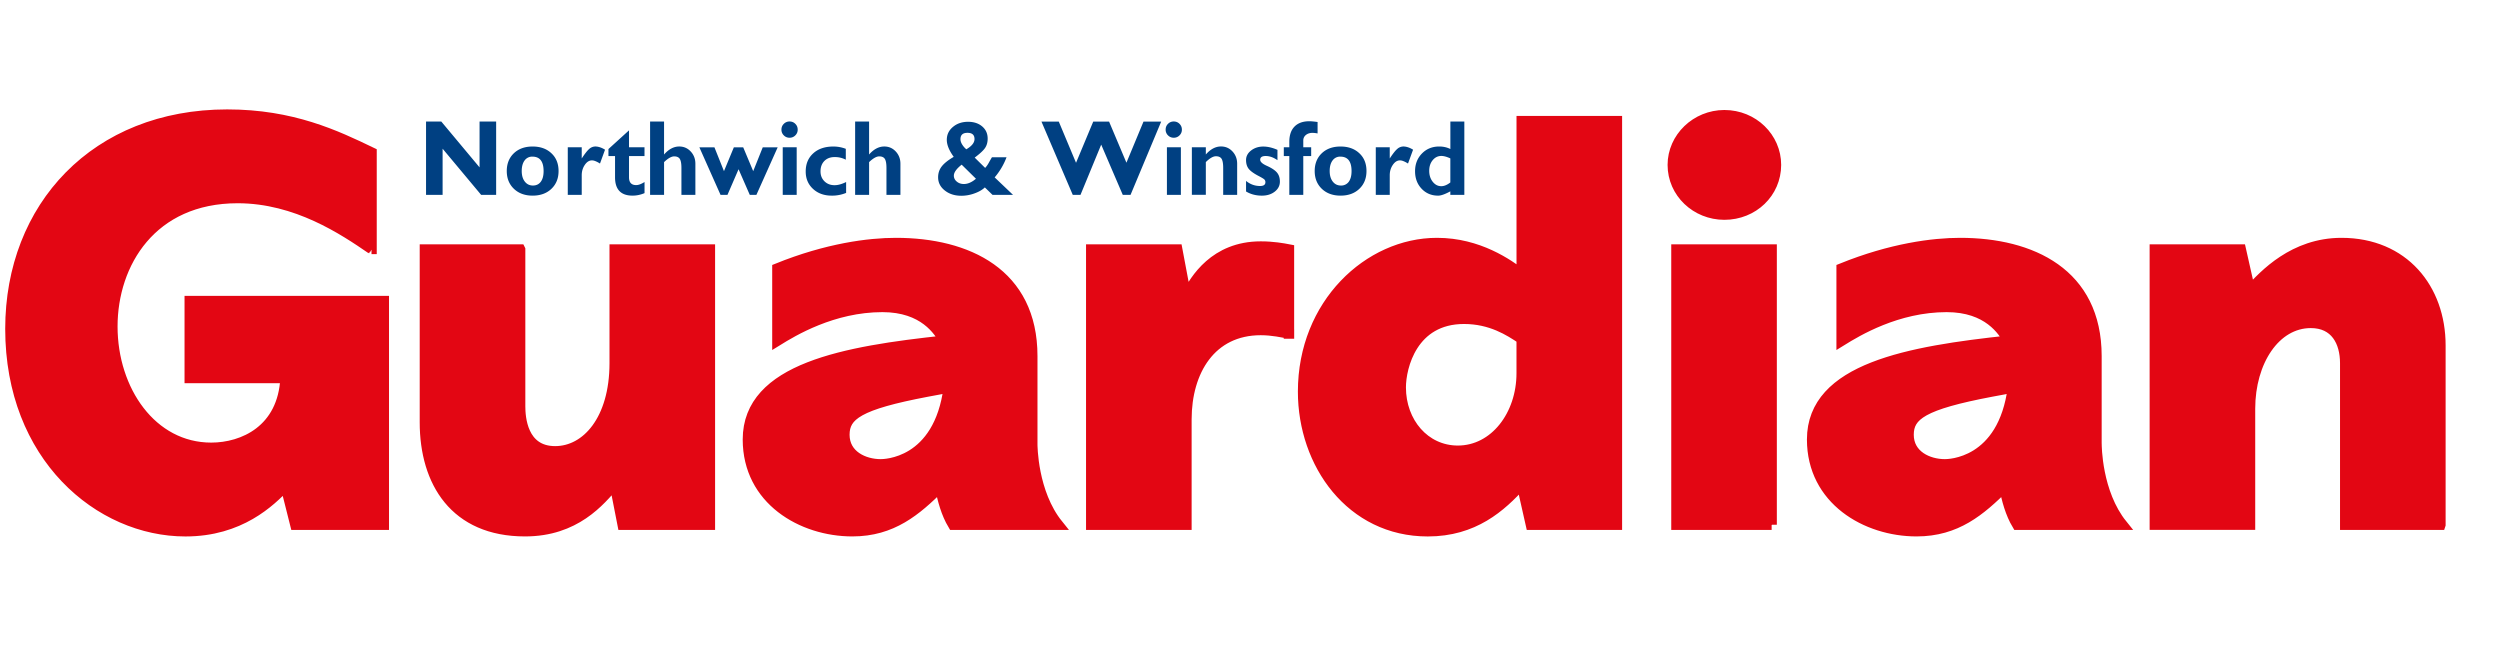<svg width="240" height="64" fill="none" xmlns="http://www.w3.org/2000/svg"><path d="M35.661 23.896c-2.654-1.818-7.193-4.885-12.852-4.885-8.25 0-12.027 6.247-12.027 12.33 0 6.136 3.777 11.645 9.492 11.645 3.067 0 6.901-1.705 7.137-6.7h-9.197v-7.388h18.627v21.475h-8.49l-.94-3.747c-1.472 1.534-4.366 4.371-9.609 4.371C9.546 50.997 1 43.837 1 31.567 1 19.865 9.193 11 21.81 11c6.249 0 10.435 1.989 13.851 3.634v9.262Zm14.267.057v15.058c0 1.022.18 4.315 3.362 4.315 3.007 0 5.718-3.01 5.718-8.465V23.953h9.134v26.42h-8.37l-.767-3.924c-1.415 1.652-3.777 4.548-8.608 4.548-6.722 0-9.609-4.718-9.609-10.454v-16.59h9.14Zm39.09 13.637c-6.606 1.248-7.958 2.272-7.958 4.144 0 1.99 1.887 2.84 3.475 2.84.296 0 5.602 0 6.549-7.384-.299.06-1.362.287-2.067.4Zm10.08 4.998c0 .17 0 4.718 2.478 7.785H91.493c-.648-1.078-1-2.386-1.236-3.64-2.3 2.275-4.596 4.264-8.43 4.264-4.834 0-10.024-3.01-10.024-8.806 0-6.876 9.376-8.465 18.866-9.489-.532-.908-1.947-3.237-5.954-3.237-4.775 0-8.609 2.33-10.081 3.237v-6.927c4.775-1.935 8.782-2.446 11.38-2.446 6.837 0 13.087 2.9 13.087 10.851v8.409h-.003Zm24.643-10.567c-.588-.113-1.591-.34-2.714-.34-4.775 0-7.131 3.917-7.131 8.579v10.113h-9.14v-26.42h8.257l.824 4.378h.116c.768-1.479 2.652-4.662 7.074-4.662 1.179 0 2.126.17 2.714.284v8.068Zm22.344.51c-1.179-.793-2.95-1.931-5.542-1.931-4.954 0-6.073 4.598-6.073 6.593 0 3.35 2.299 6.076 5.485 6.076 3.538 0 6.13-3.407 6.13-7.444v-3.293Zm9.137-20.907v38.749h-8.256l-.884-3.924c-2.003 2.219-4.601 4.548-9.018 4.548-7.369 0-11.97-6.48-11.97-13.407 0-8.409 6.306-14.264 12.851-14.264 4.013 0 6.838 2.046 8.137 3.013V11.624h9.14Zm14.855 38.749h-9.14v-26.42h9.14v26.42Zm-4.538-29.77c-2.715 0-4.954-2.102-4.954-4.772 0-2.615 2.239-4.774 4.954-4.774 2.771 0 4.953 2.159 4.953 4.774 0 2.67-2.182 4.772-4.953 4.772Zm25.646 16.987c-6.605 1.248-7.957 2.272-7.957 4.144 0 1.99 1.887 2.84 3.475 2.84.296 0 5.602 0 6.542-7.384-.292.06-1.355.287-2.06.4Zm10.081 4.998c0 .17 0 4.718 2.475 7.785h-10.083c-.648-1.078-1.004-2.386-1.237-3.64-2.299 2.275-4.601 4.264-8.429 4.264-4.834 0-10.024-3.01-10.024-8.806 0-6.876 9.376-8.465 18.865-9.489-.531-.908-1.946-3.237-5.954-3.237-4.777 0-8.608 2.33-10.08 3.237v-6.927c4.774-1.935 8.781-2.446 11.373-2.446 6.841 0 13.091 2.9 13.091 10.851v8.409h.003Zm33.01 7.785h-9.134V34.86c0-2.045-.944-3.861-3.303-3.861-3.419 0-5.838 3.697-5.838 8.238v11.135h-9.14v-26.42h8.257l.883 3.924c1.356-1.478 4.187-4.548 8.782-4.548 5.954 0 9.493 4.377 9.493 9.83v17.214Z" fill="#E30613"/><path d="M35.661 23.896c-2.654-1.818-7.193-4.885-12.852-4.885-8.25 0-12.027 6.247-12.027 12.33 0 6.136 3.777 11.645 9.492 11.645 3.067 0 6.901-1.705 7.137-6.7h-9.197v-7.388h18.627v21.475h-8.49l-.94-3.747c-1.472 1.534-4.366 4.371-9.609 4.371C9.546 50.997 1 43.837 1 31.567 1 19.865 9.193 11 21.81 11c6.249 0 10.435 1.989 13.851 3.634v9.262Zm14.267.057v15.058c0 1.022.18 4.315 3.362 4.315 3.007 0 5.718-3.01 5.718-8.465V23.953h9.134v26.42h-8.37l-.767-3.924c-1.415 1.652-3.777 4.548-8.608 4.548-6.722 0-9.609-4.718-9.609-10.454v-16.59h9.14Zm39.09 13.637c-6.606 1.248-7.958 2.272-7.958 4.144 0 1.99 1.887 2.84 3.475 2.84.296 0 5.602 0 6.549-7.384-.299.06-1.362.287-2.067.4Zm10.08 4.998c0 .17 0 4.718 2.478 7.785H91.493c-.648-1.078-1-2.386-1.236-3.64-2.3 2.275-4.596 4.264-8.43 4.264-4.834 0-10.024-3.01-10.024-8.806 0-6.876 9.376-8.465 18.866-9.489-.532-.908-1.947-3.237-5.954-3.237-4.775 0-8.609 2.33-10.081 3.237v-6.927c4.775-1.935 8.782-2.446 11.38-2.446 6.837 0 13.087 2.9 13.087 10.851v8.409h-.003Zm24.643-10.567c-.588-.113-1.591-.34-2.714-.34-4.775 0-7.131 3.917-7.131 8.579v10.113h-9.14v-26.42h8.257l.824 4.378h.116c.768-1.479 2.652-4.662 7.074-4.662 1.179 0 2.126.17 2.714.284v8.068Zm22.344.51c-1.179-.793-2.95-1.931-5.542-1.931-4.954 0-6.073 4.598-6.073 6.593 0 3.35 2.299 6.076 5.485 6.076 3.538 0 6.13-3.407 6.13-7.444v-3.293Zm9.137-20.907v38.749h-8.256l-.884-3.924c-2.003 2.219-4.601 4.548-9.018 4.548-7.369 0-11.97-6.48-11.97-13.407 0-8.409 6.306-14.264 12.851-14.264 4.013 0 6.838 2.046 8.137 3.013V11.624h9.14Zm14.855 38.749h-9.14v-26.42h9.14v26.42Zm-4.538-29.77c-2.715 0-4.954-2.102-4.954-4.772 0-2.615 2.239-4.774 4.954-4.774 2.771 0 4.953 2.159 4.953 4.774 0 2.67-2.182 4.772-4.953 4.772Zm25.646 16.987c-6.605 1.248-7.957 2.272-7.957 4.144 0 1.99 1.887 2.84 3.475 2.84.296 0 5.602 0 6.542-7.384-.292.06-1.355.287-2.06.4Zm10.081 4.998c0 .17 0 4.718 2.475 7.785h-10.083c-.648-1.078-1.004-2.386-1.237-3.64-2.299 2.275-4.601 4.264-8.429 4.264-4.834 0-10.024-3.01-10.024-8.806 0-6.876 9.376-8.465 18.865-9.489-.531-.908-1.946-3.237-5.954-3.237-4.777 0-8.608 2.33-10.08 3.237v-6.927c4.774-1.935 8.781-2.446 11.373-2.446 6.841 0 13.091 2.9 13.091 10.851v8.409h.003Zm33.01 7.785h-9.134V34.86c0-2.045-.944-3.861-3.303-3.861-3.419 0-5.838 3.697-5.838 8.238v11.135h-9.14v-26.42h8.257l.883 3.924c1.356-1.478 4.187-4.548 8.782-4.548 5.954 0 9.493 4.377 9.493 9.83v17.214Z" fill="#E30613"/><path d="M234.279 50.373h-9.137V34.86c0-2.046-.944-3.864-3.303-3.864-3.419 0-5.838 3.694-5.838 8.238V50.37h-9.137V23.956h8.254l.883 3.92c1.356-1.477 4.187-4.544 8.785-4.544 5.954 0 9.493 4.374 9.493 9.83v17.21ZM191.182 37.59c-6.605 1.251-7.96 2.272-7.96 4.147 0 1.99 1.887 2.84 3.478 2.84.296 0 5.602 0 6.545-7.387-.292.06-1.355.287-2.063.4Zm10.081 4.998c0 .17 0 4.715 2.475 7.785h-10.081c-.647-1.081-1.003-2.386-1.239-3.637-2.299 2.272-4.598 4.261-8.429 4.261-4.834 0-10.024-3.01-10.024-8.806 0-6.873 9.373-8.465 18.865-9.486-.531-.91-1.946-3.24-5.954-3.24-4.774 0-8.605 2.33-10.08 3.24v-6.93c4.774-1.932 8.784-2.443 11.376-2.443 6.838 0 13.088 2.896 13.088 10.851v8.406h.003Zm-31.186 7.785h-9.137V23.956h9.137v26.417Zm-4.538-29.77c-2.712 0-4.951-2.102-4.951-4.772 0-2.612 2.239-4.771 4.951-4.771 2.771 0 4.953 2.159 4.953 4.771-.003 2.67-2.182 4.772-4.953 4.772Zm-19.454 11.932c-1.179-.794-2.947-1.932-5.542-1.932-4.951 0-6.073 4.601-6.073 6.59 0 3.353 2.299 6.08 5.482 6.08 3.538 0 6.13-3.41 6.13-7.445v-3.293h.003Zm9.137-20.908v38.749h-8.253l-.884-3.92C144.082 48.67 141.487 51 137.064 51c-7.369 0-11.967-6.477-11.967-13.407 0-8.409 6.309-14.261 12.851-14.261 4.007 0 6.838 2.045 8.137 3.01V11.627h9.137Zm-31.481 20.394c-.588-.113-1.591-.34-2.711-.34-4.775 0-7.134 3.92-7.134 8.578v10.114h-9.137v-26.42h8.254l.824 4.375h.116c.767-1.479 2.655-4.659 7.074-4.659 1.179 0 2.123.17 2.711.284v8.068h.003ZM89.017 37.59c-6.602 1.251-7.957 2.272-7.957 4.147 0 1.99 1.887 2.84 3.478 2.84.296 0 5.602 0 6.546-7.387-.299.06-1.359.287-2.067.4Zm10.08 4.998c0 .17 0 4.715 2.476 7.785h-10.08c-.648-1.081-1.004-2.386-1.24-3.637-2.299 2.272-4.598 4.261-8.429 4.261-4.834 0-10.024-3.01-10.024-8.806 0-6.873 9.373-8.465 18.866-9.486-.532-.91-1.944-3.24-5.954-3.24-4.775 0-8.609 2.33-10.081 3.24v-6.93c4.775-1.932 8.785-2.443 11.38-2.443 6.837 0 13.087 2.896 13.087 10.851v8.406ZM49.932 23.954v15.055c0 1.024.176 4.318 3.362 4.318 3.007 0 5.718-3.01 5.718-8.465V23.953h9.137v26.42h-8.372l-.768-3.92c-1.415 1.648-3.774 4.544-8.608 4.544-6.722 0-9.609-4.715-9.609-10.454v-16.59h9.14Zm-14.267-.057c-2.651-1.818-7.193-4.885-12.852-4.885-8.253 0-12.027 6.25-12.027 12.33 0 6.136 3.774 11.648 9.492 11.648 3.067 0 6.898-1.705 7.134-6.704h-9.197v-7.384h18.63v21.475h-8.49l-.943-3.75C25.939 48.16 23.048 51 17.802 51 9.549 51 1 43.843 1 31.57c0-11.705 8.193-20.567 20.812-20.567 6.25 0 10.433 1.989 13.855 3.637v9.256h-.003Z" stroke="#E30613"/><g fill="#004082"><path d="M47.629 18.707h-1.44l-3.699-4.431v4.43H40.9V11.67h1.466l3.672 4.398V11.67h1.592v7.038ZM53.622 16.42c0 .704-.23 1.271-.687 1.707-.457.436-1.06.654-1.804.654-.737 0-1.337-.218-1.794-.654-.457-.436-.687-1.006-.687-1.708 0-.701.227-1.272.68-1.705.455-.433 1.055-.648 1.798-.648.747 0 1.347.215 1.804.645.46.427.69.998.69 1.708Zm-1.437.008c0-.928-.358-1.391-1.075-1.391a.88.88 0 0 0-.749.37c-.182.245-.275.585-.275 1.012 0 .421.099.759.296 1.013.197.253.457.379.78.379.322 0 .575-.123.755-.364.179-.242.268-.583.268-1.019ZM58.083 14.371l-.484 1.329c-.322-.203-.58-.305-.77-.305-.26 0-.49.144-.687.433-.197.29-.296.618-.296.992v1.887h-1.34v-4.569h1.34v1.075c.29-.442.526-.746.711-.908a.896.896 0 0 1 .597-.242c.29.003.6.105.929.308ZM61.872 18.54a2.89 2.89 0 0 1-1.14.241c-1.126 0-1.688-.588-1.688-1.761v-2.037h-.633v-.675l1.974-1.794v1.624h1.487v.845h-1.487v2.037c0 .498.23.749.687.749.224 0 .492-.099.803-.296v1.066h-.003ZM66.757 18.707h-1.34V16.12c0-.41-.052-.696-.153-.86-.102-.164-.284-.248-.543-.248-.26 0-.586.182-.97.55v3.144h-1.342v-7.038h1.341v3.165c.451-.514.935-.77 1.457-.77.436 0 .803.16 1.102.48.299.32.448.714.448 1.177v2.986ZM74.658 14.141l-2.045 4.569h-.633l-1.078-2.464-1.066 2.464h-.663l-2.034-4.569h1.446l.916 2.29.95-2.29h.896l.961 2.29.917-2.29h1.433ZM76.578 12.442a.743.743 0 0 1-.227.553.748.748 0 0 1-.552.227.743.743 0 0 1-.553-.227.748.748 0 0 1-.227-.553c0-.218.075-.403.227-.552a.748.748 0 0 1 .553-.227c.218 0 .403.075.552.227.152.15.227.334.227.552Zm-.096 6.265h-1.34v-4.569h1.34v4.569ZM81.23 18.518a3.5 3.5 0 0 1-1.383.263c-.731 0-1.331-.215-1.797-.648-.469-.433-.702-.988-.702-1.672 0-.725.242-1.305.723-1.74.48-.437 1.126-.655 1.935-.655.409 0 .806.075 1.191.221v1.045a2.233 2.233 0 0 0-1.075-.253c-.409 0-.734.125-.982.373-.245.25-.37.582-.37.997 0 .388.125.705.379.956.254.25.576.373.97.373.332 0 .699-.102 1.108-.305v1.046h.003ZM86.44 18.707H85.1V16.12c0-.41-.051-.696-.152-.86-.102-.164-.284-.248-.544-.248-.26 0-.585.182-.97.55v3.144h-1.341v-7.038h1.34v3.165c.451-.514.935-.77 1.458-.77.436 0 .803.16 1.102.48.298.32.448.714.448 1.177v2.986ZM97.25 18.707h-1.968l-.737-.716c-.24.233-.57.424-.998.576a3.702 3.702 0 0 1-1.25.227c-.64 0-1.174-.17-1.598-.508-.427-.337-.64-.758-.64-1.266 0-.394.114-.74.344-1.039.23-.298.612-.606 1.155-.922-.441-.607-.665-1.15-.665-1.637 0-.492.194-.905.585-1.233.391-.331.878-.496 1.46-.496.555 0 1.006.15 1.356.448.349.299.522.687.522 1.165 0 .352-.083.65-.248.896-.164.244-.498.555-.997.928l1.003.989c.135-.14.26-.323.38-.547.092-.167.182-.325.274-.475h1.4a6.512 6.512 0 0 1-1.14 1.932l1.762 1.678Zm-3.56-1.55-1.37-1.349c-.499.394-.75.747-.75 1.054 0 .224.093.415.281.57.185.156.412.233.68.233.383 0 .771-.17 1.16-.507Zm-.137-3.806c0-.4-.224-.6-.675-.6-.45 0-.674.202-.674.612 0 .19.077.394.232.612.084.12.194.239.329.358.522-.305.788-.633.788-.982ZM111.475 11.672l-2.944 7.038h-.744l-2.072-4.825-1.989 4.825h-.74l-3.007-7.038h1.663l1.657 3.957 1.652-3.957h1.519l1.667 3.948 1.639-3.948h1.699ZM113.461 12.442a.744.744 0 0 1-.227.553.75.75 0 0 1-.553.227.742.742 0 0 1-.552-.227.75.75 0 0 1-.227-.553c0-.218.075-.403.227-.552a.747.747 0 0 1 .552-.227c.218 0 .403.075.553.227.149.15.227.334.227.552Zm-.096 6.265h-1.341v-4.569h1.341v4.569ZM118.767 18.707h-1.341V16.12c0-.415-.051-.705-.152-.872-.102-.164-.284-.248-.544-.248-.269 0-.591.185-.97.559v3.144h-1.341v-4.569h1.341v.696c.451-.514.934-.77 1.457-.77.436 0 .803.16 1.102.48.298.32.448.714.448 1.177v2.989ZM122.869 17.432c0 .388-.164.708-.492.965-.329.256-.741.385-1.237.385-.573 0-1.08-.135-1.519-.4v-1.013c.397.323.845.487 1.343.487.341 0 .514-.12.514-.358a.36.36 0 0 0-.111-.281c-.074-.066-.259-.176-.555-.331-.457-.24-.77-.466-.938-.681-.167-.215-.253-.493-.253-.84 0-.358.161-.665.483-.916.323-.25.714-.38 1.171-.38.421 0 .875.105 1.361.317v.992c-.385-.27-.761-.4-1.131-.4-.35 0-.526.119-.526.358 0 .197.209.391.63.58.469.211.795.43.983.653.185.224.277.51.277.863ZM126.488 12.81a2.807 2.807 0 0 0-.486-.055c-.26 0-.472.07-.639.206a.659.659 0 0 0-.248.532v.645h.758v.845h-.758v3.723h-1.341v-3.723h-.529v-.845h.529v-.517c0-.639.167-1.131.502-1.472.334-.34.809-.51 1.43-.51.17 0 .43.024.782.074v1.096ZM131.182 16.42c0 .704-.23 1.271-.686 1.707-.457.436-1.06.654-1.804.654-.738 0-1.338-.218-1.795-.654-.456-.436-.686-1.006-.686-1.708 0-.701.227-1.272.68-1.705.454-.433 1.055-.648 1.798-.648.747 0 1.347.215 1.804.645.462.427.689.998.689 1.708Zm-1.433.008c0-.928-.358-1.391-1.075-1.391a.88.88 0 0 0-.749.37c-.183.245-.275.585-.275 1.012 0 .421.098.759.296 1.013.197.253.456.379.782.379a.892.892 0 0 0 .755-.364c.176-.242.266-.583.266-1.019ZM135.655 14.371l-.486 1.329c-.323-.203-.58-.305-.771-.305-.26 0-.49.144-.687.433-.197.29-.295.618-.295.992v1.887h-1.341v-4.569h1.341v1.075c.289-.442.525-.746.713-.908a.9.9 0 0 1 .598-.242c.289.003.6.105.928.308ZM140.573 18.707h-1.341v-.338c-.507.275-.895.413-1.17.413-.639 0-1.171-.221-1.589-.666-.418-.442-.627-1.004-.627-1.678 0-.681.221-1.249.66-1.7.439-.45.995-.674 1.663-.674.386 0 .741.08 1.066.242v-2.637h1.341v7.038h-.003Zm-1.341-1.192v-2.31c-.34-.156-.627-.234-.86-.234-.331 0-.609.135-.833.406-.224.272-.334.61-.334 1.019 0 .415.11.764.334 1.05.224.284.496.428.822.428.277 0 .567-.12.871-.358Z"/></g></svg>